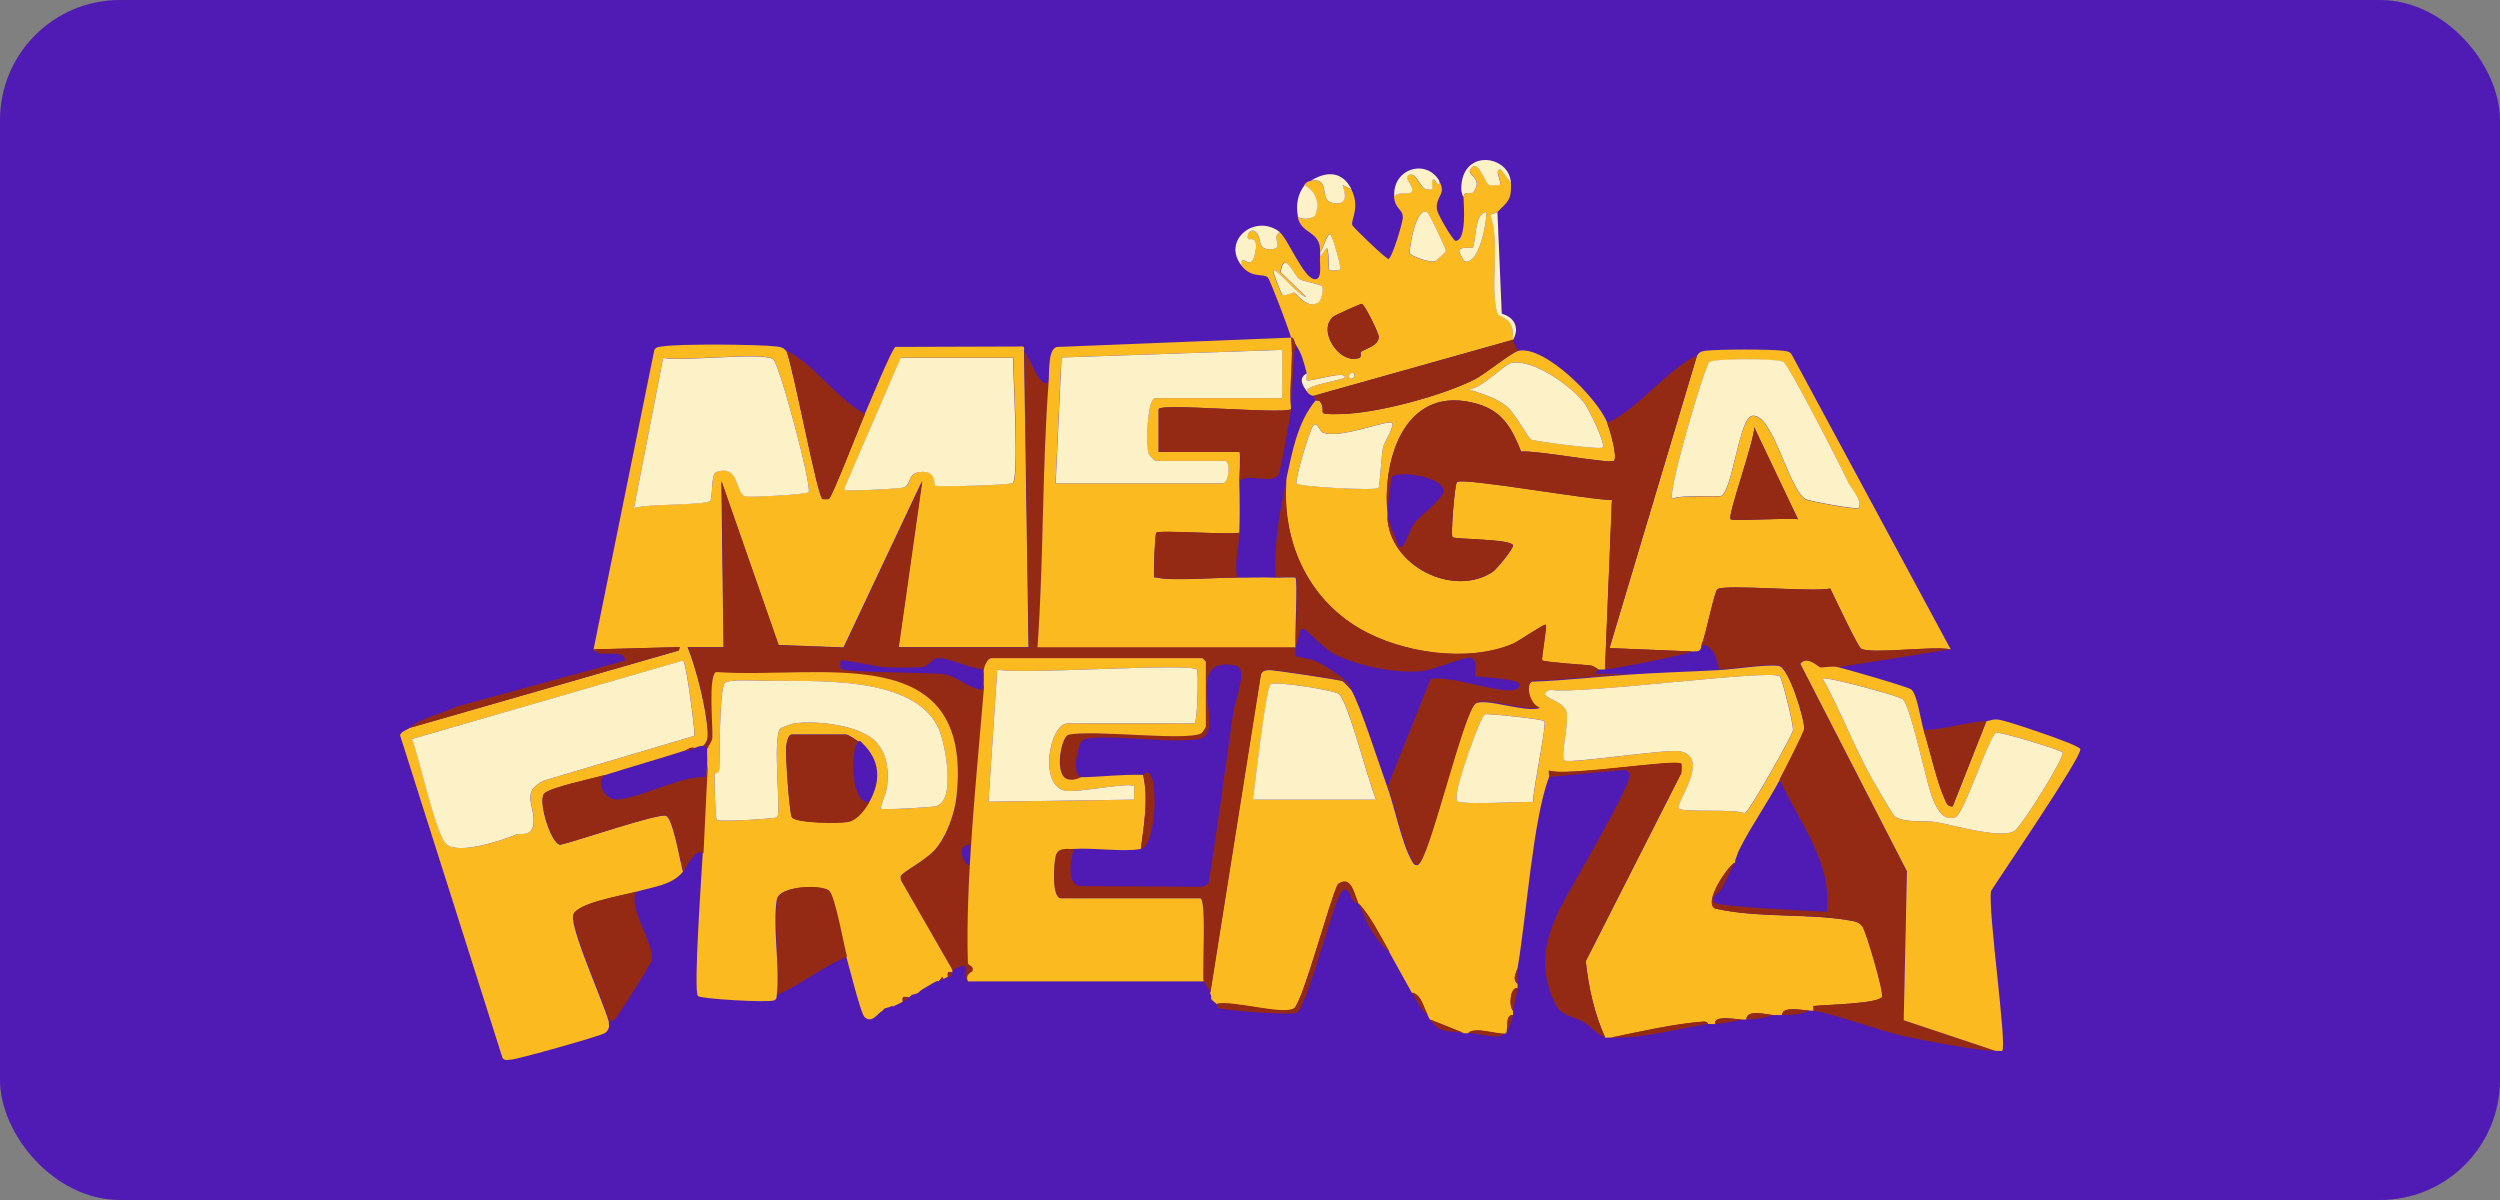 <?xml version="1.0" encoding="UTF-8"?>
<svg xmlns="http://www.w3.org/2000/svg" width="125" height="60" viewBox="0 0 125 60" fill="none">
  <rect x="0" y="0" width="125" height="60" fill="#808080" stroke="none"/>
  <rect width="125" height="60" rx="6" fill="#501AB5"></rect>
  <path d="M89 38.969C88.381 40.138 87.586 41.253 86.981 42.449C86.873 42.666 86.832 42.85 86.757 43.013C86.743 43.04 86.771 43.094 86.757 43.128C86.363 43.352 85.194 45.092 85.751 45.425C87.892 45.928 90.536 45.65 92.636 46.05C92.853 46.091 93.002 46.146 93.138 46.336C93.322 46.594 94.233 49.673 94.11 49.856C93.886 50.196 91.215 50.237 90.685 50.305C90.671 50.305 90.699 50.529 90.685 50.529C90.631 50.543 90.529 50.529 90.461 50.529C90.169 50.529 89.075 50.284 89.115 50.753C88.966 50.753 88.816 50.753 88.667 50.753C88.395 50.753 87.308 50.434 87.321 50.978C87.246 50.978 87.172 50.978 87.097 50.978C86.859 50.991 85.677 50.726 85.751 51.202C85.642 51.202 85.527 51.202 85.411 51.202C85.398 51.202 85.391 51.066 85.14 51.086C83.678 51.202 82.034 51.583 80.593 51.875C80.484 51.875 80.348 51.895 80.253 51.875C79.716 50.679 79.424 49.367 79.288 48.062L84.059 38.67C84.079 38.575 84.086 38.215 84.066 38.194C83.821 37.936 78.269 38.854 77.447 38.534C77.426 38.636 77.474 38.799 77.447 38.874C76.651 40.92 76.312 45.935 75.877 48.409C75.843 48.599 75.578 48.959 75.877 49.197C75.877 49.272 75.883 49.347 75.877 49.421C75.523 49.333 75.421 50.298 75.652 50.543C75.639 50.611 75.666 50.699 75.652 50.767C75.238 50.706 75.408 51.576 75.313 51.657C75.102 51.834 73.763 51.297 73.41 51.664C73.335 51.657 73.26 51.671 73.186 51.664L71.5 50.991C71.446 50.91 71.425 50.828 71.385 50.767C71.16 50.4 71.085 49.754 70.596 49.646C70.216 48.98 69.855 48.293 69.475 47.627C68.986 46.778 68.537 45.847 67.905 45.16C67.722 44.766 67.572 43.733 66.886 44.229C66.478 45.024 65.119 50.169 64.691 50.441C64.14 50.787 61.639 50.026 60.844 50.21C60.361 49.816 60.681 50.047 60.504 49.646L63.032 33.729C63.127 33.526 63.257 33.519 63.454 33.505C63.651 33.492 66.967 33.988 67.137 34.062C67.164 34.076 67.545 34.477 67.565 34.504C68.034 35.306 68.958 38.235 69.359 39.329C69.726 40.322 70.073 42.116 70.569 42.999C70.637 43.121 70.691 43.278 70.868 43.257C71.398 43.189 73.158 35.537 73.777 35.177C74.273 34.885 76.257 35.639 76.978 35.408C76.481 35.327 76.196 34.232 76.604 34.083C78.228 34.029 79.852 33.838 81.463 33.729C82.945 33.627 84.46 33.587 85.948 33.505C86.703 33.464 88.279 33.213 88.932 33.294C89.441 33.356 90.25 36.006 90.209 36.468C90.196 36.645 89.163 38.657 88.979 39.003L89 38.969ZM88.993 33.818C88.558 33.437 78.867 34.769 77.508 34.484C76.679 34.844 78.147 34.966 78.323 35.571C78.486 36.122 77.99 37.848 78.228 38.025C78.466 38.201 83.237 37.46 83.957 37.556C85.629 37.841 83.719 40.192 83.957 40.43C84.161 40.634 86.75 40.43 87.24 40.661C87.471 40.607 89.611 36.774 89.652 36.529C89.7 36.244 89.102 33.906 89 33.818H88.993ZM68.816 39.982C68.421 39.132 67.45 35.184 66.967 34.708C66.77 34.511 63.78 34.056 63.542 34.205C63.304 34.355 62.747 39.282 62.652 39.982H68.822H68.816ZM72.907 40.09C73.362 40.233 75.951 40.09 76.665 40.09C76.631 39.574 77.351 36.217 77.222 36.06C77.127 35.945 74.47 35.673 74.252 35.714C74.076 35.748 73.389 37.719 73.274 38.099C73.172 38.439 72.615 40.002 72.914 40.09H72.907Z" fill="#FABA20"></path>
  <path d="M39.321 17.549C39.674 18.425 40.837 24.691 41.115 24.949C41.129 24.963 41.421 24.963 41.441 24.949C41.625 24.813 42.991 21.259 43.242 20.695C43.432 20.274 44.602 17.413 44.771 17.345L51.132 17.324C51.268 17.345 51.18 17.528 51.2 17.555L51.425 32.357H44.921L46.097 24.059L42.175 32.37L38.92 32.248L36.066 24.059L36.174 32.357H34.38C34.815 33.444 35.318 35.401 35.379 36.584C35.393 36.89 35.379 37.066 35.162 37.291C34.965 37.291 34.876 37.345 34.713 37.406C34.509 37.338 34.394 37.481 34.265 37.522C32.926 37.95 31.567 38.337 30.228 38.759C29.718 38.915 27.394 39.398 27.19 39.703C26.898 40.138 27.584 42.272 28.026 42.238C28.78 42.075 32.872 40.662 33.293 40.791C33.653 40.9 34.013 43.135 34.149 43.584C33.592 44.27 32.688 44.325 31.791 44.596C31.179 44.78 28.74 45.167 28.651 45.779C28.543 46.526 30.187 50.142 30.445 51.1C30.405 51.155 30.561 51.413 30.262 51.644C30.065 51.793 25.851 52.976 25.539 52.983C25.382 52.983 25.24 53.057 25.124 52.894L20 36.754C20.088 36.55 20.319 36.523 20.483 36.394L33.939 32.527L33.993 32.357L29.677 32.472L32.715 17.508C32.797 17.338 32.94 17.351 33.096 17.324C33.877 17.181 37.969 17.215 38.832 17.324C39.287 17.385 39.205 17.501 39.328 17.555L39.321 17.549ZM40.429 24.603C40.612 24.311 38.954 18.113 38.648 17.943C38.016 17.596 34.136 18.085 33.157 17.888L31.696 25.398C32.294 25.18 35.189 25.269 35.495 25.044C35.658 24.922 35.536 23.692 35.807 23.597C37.004 23.182 36.732 24.65 37.269 24.82C37.418 24.868 40.34 24.732 40.429 24.596V24.603ZM50.65 17.888H45.043L42.25 24.351C42.196 24.576 42.264 24.48 42.406 24.508C42.631 24.548 45.009 24.433 45.193 24.372C45.587 24.236 45.363 23.672 46.001 23.597C46.898 23.495 46.654 24.229 46.797 24.283C46.973 24.351 50.473 24.249 50.643 24.147C50.976 23.944 50.663 18.67 50.663 17.881L50.65 17.888ZM34.163 33.03L20.598 36.951C20.951 37.794 21.794 41.79 22.338 42.225C22.983 42.741 25.151 42.007 25.865 41.708C25.98 41.661 26.558 41.831 26.667 41.273C26.837 40.356 25.96 39.608 27.21 39.024L34.734 36.788C34.734 36.326 34.312 33.152 34.17 33.03H34.163Z" fill="#FABA20"></path>
  <path d="M75.877 17.548C77.202 17.208 79.9 19.94 80.362 21.136C80.484 21.456 80.899 22.842 80.702 23.046C80.539 23.209 76.658 22.482 76.06 22.584C75.598 21.429 75.15 20.559 73.858 20.192C70.338 19.179 69.121 22.801 69.373 25.628C69.373 25.703 69.373 25.778 69.373 25.853C69.475 28.299 72.662 29.896 74.64 28.591C74.817 28.476 75.707 27.402 75.653 27.259C75.537 26.947 72.737 26.974 72.628 26.859C72.526 26.763 72.737 24.188 72.853 24.099C73.158 23.861 79.662 25.03 80.6 24.997L80.253 33.471C80.145 33.478 80.022 33.478 79.913 33.471C79.88 33.471 79.683 33.288 79.499 33.274C79.186 33.247 77.202 33.104 77.107 33.023C77.039 32.961 77.372 31.262 77.277 31.235C77.168 31.208 75.938 32.057 75.646 32.187C73.389 33.152 70.08 32.656 67.987 31.439C65.329 29.89 64.065 26.988 64.317 23.95C64.616 22.584 64.86 21.143 65.778 20.022C65.791 20.035 65.941 19.988 66.009 20.09C66.389 20.64 65.615 20.735 67.069 20.701C68.863 20.661 72.132 19.784 73.743 18.962C74.212 18.724 75.571 17.63 75.87 17.555L75.877 17.548ZM80.138 22.373C80.301 22.21 79.445 20.47 79.241 20.185C78.622 19.342 76.624 17.881 75.53 18.16C75.197 18.241 74.015 19.492 73.41 19.458C74.096 19.702 74.796 19.866 75.374 20.355C75.727 20.654 76.434 21.925 76.549 21.979C76.713 22.054 80.009 22.495 80.138 22.373ZM69.767 21.028V21.143L69.822 21.089L69.767 21.034V21.028ZM69.597 21.143C69.387 20.953 66.988 21.979 66.145 21.619C65.968 21.544 65.866 21.082 65.676 21.252C65.486 21.422 64.725 24.031 64.826 24.174C64.949 24.337 68.782 24.541 68.924 24.392C68.999 24.317 69.06 22.733 69.162 22.326C69.217 22.115 69.76 21.279 69.597 21.136V21.143Z" fill="#FABA20"></path>
  <path d="M51.207 17.548C51.486 17.895 52.097 19.682 52.444 19.009C52.111 23.441 52.199 27.919 51.88 32.357H64.779C64.792 32.465 64.751 32.778 64.779 32.805C64.826 32.846 65.587 32.934 65.961 33.138C66.376 33.363 67.511 34.049 67.585 34.484C67.572 34.457 67.191 34.049 67.157 34.042C66.987 33.967 63.664 33.471 63.474 33.485C63.284 33.498 63.148 33.505 63.053 33.709L60.524 49.625C60.375 49.292 60.191 49.102 60.185 49.061C60.11 48.626 60.348 44.909 60.015 44.909H53.062C52.559 44.909 52.702 43.047 52.804 42.748C52.947 42.34 53.361 42.469 53.681 42.442C53.559 42.959 53.28 44.216 54.014 44.304L60.137 44.338L60.422 44.189C60.891 41.334 61.245 38.446 61.673 35.578C61.761 34.973 62.42 33.41 61.788 33.281C59.131 32.724 61.163 36.339 60.164 36.869C59.322 37.318 54.945 36.591 54.136 37.005C53.925 37.114 53.49 38.867 54.136 38.854C54 38.854 53.762 39.058 53.409 38.962C52.709 38.786 53.056 36.876 53.429 36.74C54.612 36.462 59.322 37.066 60.083 36.665C60.137 36.638 60.307 36.366 60.307 36.332V33.077C60.307 33.077 60.151 32.907 60.137 32.907H49.596C49.386 32.907 49.243 33.288 49.202 33.471C48.584 33.451 47.531 32.934 47.014 32.907C46.498 32.88 46.552 33.335 46.001 33.363C45.6 33.383 44.608 33.383 44.214 33.363C43.895 33.342 42.107 32.941 42.026 33.03C42.012 33.043 42.012 33.397 42.026 33.424C42.148 33.655 46.538 33.6 47.231 33.716C47.925 33.831 48.468 34.491 49.202 34.491C48.862 38.643 48.278 44.053 48.407 48.123C48.414 48.341 48.733 48.239 48.638 48.565C48.631 48.592 48.244 48.715 48.414 49.075C48.027 48.837 48.788 47.872 47.626 48.511L45.05 44.026C45.05 43.958 45.03 43.828 45.05 43.808C45.295 43.489 46.402 42.979 46.892 42.34C47.381 41.701 47.748 40.648 47.836 39.812C48.672 31.888 40.979 33.995 35.814 33.621C35.406 33.777 35.658 36.366 35.624 36.91C35.61 37.114 35.413 37.325 35.406 37.42C35.339 37.399 35.236 37.311 35.182 37.304C35.4 37.073 35.413 36.903 35.4 36.597C35.339 35.415 34.829 33.465 34.401 32.37H36.195L36.086 24.073L38.94 32.262L42.196 32.384L46.117 24.073L44.941 32.37H51.445L51.221 17.569L51.207 17.548ZM48.516 42.225C47.592 42.299 48.407 43.55 48.516 43.176C48.584 42.945 48.468 42.49 48.516 42.225Z" fill="#942A13"></path>
  <path d="M35.4 37.4C35.4 37.304 35.604 37.094 35.617 36.89C35.651 36.346 35.4 33.764 35.808 33.601C40.979 33.974 48.666 31.868 47.83 39.792C47.741 40.628 47.388 41.647 46.885 42.32C46.382 42.993 45.288 43.475 45.043 43.788C45.023 43.808 45.043 43.937 45.043 44.005L47.619 48.491C47.619 48.525 47.619 48.565 47.619 48.606C47.381 48.579 47.367 48.593 47.395 48.83C47.313 48.892 47.238 48.905 47.17 48.946L47.116 48.837L46.946 49.061C46.946 49.061 46.865 49.048 46.831 49.061L46.606 49.177C46.423 49.279 46.233 49.408 46.042 49.517L45.927 49.632C45.764 49.721 45.635 49.721 45.587 49.748L45.471 49.863C45.471 49.863 45.39 49.85 45.356 49.863C45.118 49.836 45.105 49.85 45.132 50.088C44.982 50.169 44.833 50.237 44.683 50.312H44.568C44.411 50.387 44.309 50.387 44.228 50.427L44.112 50.543C43.908 50.638 43.569 51.236 43.208 50.828C43.032 50.624 42.454 48.328 42.318 47.852C42.155 47.274 41.734 44.834 41.421 44.542C41.088 44.236 38.947 44.277 38.839 44.984C38.621 46.363 39.008 48.314 38.839 49.755C38.825 49.755 38.873 49.959 38.703 50.02C38.349 50.142 35.026 49.945 34.897 49.802C34.659 49.537 35.094 43.543 35.135 42.687C35.209 41.192 35.271 39.69 35.359 38.202C35.373 37.943 35.345 37.678 35.359 37.413L35.4 37.4ZM44.031 40.431C44.139 40.512 46.504 40.369 46.776 40.315C47.823 40.097 47.259 37.169 46.946 36.455C45.73 33.689 40.592 34.097 38.037 34.035C37.704 34.029 36.399 33.961 36.236 34.151C35.964 34.464 35.991 37.828 35.964 38.48C35.957 38.677 35.733 38.643 35.726 38.711C35.719 38.976 35.76 40.913 35.842 40.995C35.95 41.103 38.723 40.94 38.852 40.865C39.083 40.73 38.601 36.931 39.015 36.428C39.063 36.367 39.586 36.183 39.709 36.169C40.843 36.013 43.106 36.251 43.868 37.175C44.391 37.807 44.432 38.569 44.35 39.35C44.323 39.635 43.983 40.397 44.031 40.431ZM43.473 40.091C44.044 39.051 44.031 38.045 43.134 37.175C43.093 37.141 43.066 37.094 43.018 37.06C42.998 37.039 42.937 37.073 42.903 37.06C42.76 36.978 42.434 36.72 42.284 36.72H39.593C39.396 36.72 39.321 37.162 39.307 37.332C39.267 37.712 39.464 40.73 39.6 40.865C39.872 41.158 41.971 41.171 42.393 41.083C42.862 40.988 43.249 40.471 43.467 40.077L43.473 40.091Z" fill="#FABA20"></path>
  <path d="M73.185 9.923C73.165 9.454 73.566 9.774 73.688 9.59C74.177 8.883 73.335 8.768 73.525 8.462C73.912 7.837 74.239 9.196 74.477 9.25C74.544 9.264 74.966 9.257 74.986 9.243C75.136 9.101 74.667 8.455 75.04 8.462L75.55 9.135C75.584 10.005 75.394 10.073 74.877 10.596C74.803 10.671 74.565 10.65 74.531 10.779C75.02 12.132 74.477 14.463 74.877 15.672C74.925 15.822 75.407 15.883 75.557 16.243C75.7 16.576 75.611 16.739 75.659 16.984L65.676 19.791C65.676 19.791 65.485 19.791 65.336 19.567C65.322 19.206 67.279 19.016 67.246 18.839C67.184 18.52 65.472 19.118 65.336 19.009C65.309 18.989 65.356 18.758 65.336 18.669C65.193 18.126 65.105 17.691 64.772 17.208C64.697 17.1 64.718 16.882 64.548 16.869C64.69 17.929 64.446 19.254 64.548 20.348C64.548 20.382 64.548 20.423 64.548 20.464C64.045 20.722 57.928 20.131 57.928 20.464V22.598H61.965C62.04 22.598 61.965 23.882 61.965 24.059C61.986 24.908 61.999 25.792 61.965 26.641C61.442 26.75 57.962 26.492 57.813 26.641C57.738 26.716 57.684 28.558 57.697 28.714C57.718 28.965 57.677 28.836 57.867 28.884C58.581 29.061 60.925 28.87 61.849 28.884C62.482 28.891 63.127 28.857 63.759 28.884C63.95 28.891 64.731 28.85 64.772 28.884C64.894 28.999 64.738 31.745 64.772 32.248C64.772 32.282 64.772 32.323 64.772 32.363H51.873C52.193 27.932 52.097 23.447 52.437 19.016C52.471 18.527 52.389 17.276 52.954 17.344L64.548 16.882C64.514 16.644 63.508 14.001 63.399 13.885C63.175 13.64 62.617 13.953 62.081 13.294C61.999 12.512 62.516 13.647 62.726 12.764C62.978 11.724 62.468 12.009 62.414 11.948C62.278 11.799 62.55 11.275 62.862 11.697C63.052 11.955 62.883 12.485 63.494 12.465C64.31 12.444 63.487 11.873 63.983 11.608C64.398 11.941 65.166 13.892 65.723 13.96C66.158 14.014 65.961 13.104 66.002 12.838L66.335 12.39C66.457 12.594 66.41 13.471 66.45 13.511C66.471 13.532 66.987 13.545 67.014 13.45C67.049 13.328 66.634 11.785 66.505 11.717C66.355 11.636 66.104 12.56 66.002 12.614C66.056 11.507 65.037 11.744 64.881 10.82C64.983 11.017 65.683 10.956 65.757 10.745C65.995 10.107 65.757 9.563 65.214 9.25C65.383 9.026 65.411 9.108 65.553 9.026C66.559 8.876 65.913 9.998 66.627 10.147C67.341 10.297 67.307 9.78 67.123 9.25L67.572 9.475C68.027 10.406 67.517 11.004 67.619 11.262C67.667 11.377 69.298 12.947 69.42 12.947C69.59 12.947 70.154 11.106 70.141 10.854C70.12 10.412 69.74 10.473 69.699 9.808C69.937 9.522 70.501 9.808 70.596 9.522C70.657 9.332 70.243 8.917 70.372 8.795C70.773 8.442 70.963 9.427 71.33 9.468C71.812 9.522 71.52 9.311 71.609 9.019C71.683 8.761 71.982 9.583 71.942 9.019C72.37 9.746 71.745 9.78 71.853 10.501C71.887 10.718 72.648 12.043 72.784 12.043C73.342 12.023 73.185 10.209 73.178 9.916L73.185 9.923ZM71.371 10.623C70.779 10.277 70.44 12.512 70.487 12.662C70.535 12.811 71.486 13.158 71.758 13.07C71.792 13.056 72.288 12.594 72.295 12.56C72.309 12.451 71.459 10.684 71.364 10.63L71.371 10.623ZM74.307 10.603C73.688 10.664 73.817 12.207 73.62 12.39C73.593 12.41 73.043 12.322 72.961 12.512C72.927 12.594 73.192 13.07 73.253 13.076C73.953 13.206 74.354 11.112 74.307 10.603ZM66.104 14.313C66.036 14.204 65.139 14.062 64.955 13.946C64.677 13.776 64.201 12.438 64.017 13.6L65.295 14.837C64.976 14.864 63.786 13.362 63.651 13.505C63.603 13.552 64.051 14.694 64.106 14.728C64.255 14.823 64.588 14.605 64.704 14.626C64.772 14.639 65.417 15.564 65.948 15.074C66.077 14.959 66.185 14.442 66.09 14.306L66.104 14.313ZM68.054 17.589C68.367 17.392 68.931 17.276 68.938 16.828C68.938 16.678 68.231 15.204 68.088 15.197C68.013 15.197 66.783 15.747 66.688 15.822C65.832 16.468 66.94 18.248 67.966 17.902C68.082 17.861 68 17.63 68.054 17.596V17.589ZM64.106 19.906V17.494L53.069 17.874L52.777 24.168H61.129C61.455 24.168 61.523 23.046 61.245 23.046H57.765C57.765 23.046 57.453 22.767 57.432 22.706C57.283 22.346 57.344 19.906 57.765 19.906H64.099H64.106ZM67.694 18.676C67.572 18.554 67.347 18.778 67.47 18.901C67.592 19.023 67.816 18.799 67.694 18.676Z" fill="#FABA20"></path>
  <path d="M54.122 38.861C55.135 38.841 56.141 38.705 57.154 38.745C57.425 39.935 57.201 41.26 57.038 42.449C56.127 42.612 54.68 42.374 53.674 42.449C53.355 42.47 52.94 42.347 52.797 42.755C52.695 43.054 52.553 44.916 53.056 44.916H60.008C60.341 44.916 60.103 48.627 60.178 49.069H48.516C48.475 49.062 48.427 49.082 48.4 49.069C48.23 48.715 48.618 48.586 48.624 48.559C48.72 48.239 48.4 48.341 48.393 48.117C48.264 44.046 48.849 38.637 49.189 34.484C49.202 34.335 49.175 34.185 49.189 34.036V33.812C49.202 33.703 49.168 33.567 49.189 33.472C49.229 33.288 49.365 32.908 49.583 32.908H60.123C60.123 32.908 60.293 33.064 60.293 33.078V36.333C60.293 36.367 60.117 36.639 60.069 36.666C59.315 37.074 54.598 36.462 53.416 36.741C53.042 36.877 52.695 38.786 53.395 38.963C53.749 39.051 53.993 38.854 54.122 38.854V38.861ZM59.845 33.479C59.491 33.125 51.037 33.75 49.861 33.479L49.426 40.084L56.705 39.982C56.684 39.846 56.739 39.343 56.705 39.309C56.501 39.099 53.864 39.642 53.28 39.541C51.907 39.303 52.471 36.17 53.395 36.17H59.729C59.865 36.17 59.94 33.574 59.845 33.479Z" fill="#FABA20"></path>
  <path d="M97.522 32.466C96.686 32.289 93.614 32.717 93.064 32.439C92.894 32.357 91.704 29.815 91.514 29.428C90.678 29.611 86.295 29.204 85.88 29.455C85.717 29.55 85.282 31.847 85.078 32.242C85.044 32.309 85.099 32.411 84.97 32.52C84.874 32.602 84.705 32.547 84.63 32.575L80.478 32.405L84.854 17.773C84.909 17.746 84.888 17.596 85.242 17.542C85.772 17.46 88.674 17.453 89.183 17.542C89.333 17.569 89.475 17.562 89.577 17.712L97.535 32.466H97.522ZM92.411 24.12C92.078 23.407 89.462 18.289 89.176 18.106C88.905 17.936 85.663 17.936 85.466 18.113C85.207 18.351 83.352 24.677 83.617 24.956C83.957 24.732 85.982 24.868 86.084 24.8C86.648 24.413 86.961 20.913 87.6 20.804C88.646 20.627 89.414 24.46 90.277 24.97C90.427 25.058 92.826 25.507 92.921 25.412C93.186 25.133 92.513 24.358 92.411 24.134V24.12ZM86.533 25.962C86.662 26.071 89.455 25.88 89.897 25.962L87.709 21.361C87.749 21.973 86.349 25.806 86.533 25.962Z" fill="#FABA20"></path>
  <path d="M85.071 32.242C85.275 31.847 85.71 29.55 85.873 29.455C86.288 29.204 90.665 29.618 91.507 29.428C91.704 29.809 92.894 32.357 93.057 32.439C93.614 32.71 96.686 32.282 97.515 32.466L91.908 33.363C91.568 33.281 91.154 33.397 90.977 33.363C90.923 33.356 90.318 32.758 90.005 33.193L95.333 43.564L95.17 51.012L99.751 52.541C99.139 52.589 96.088 52.004 95.347 51.841C93.77 51.488 92.248 50.849 90.665 50.523C90.678 50.523 90.651 50.298 90.665 50.298C91.195 50.237 93.872 50.19 94.09 49.85C94.212 49.66 93.301 46.588 93.118 46.33C92.982 46.139 92.839 46.085 92.615 46.044C90.515 45.636 87.871 45.915 85.731 45.419C85.173 45.093 86.342 43.353 86.736 43.122C86.512 43.584 86.288 44.053 86.043 44.508C85.996 44.603 85.472 44.855 85.731 45.133C85.921 45.337 90.603 45.555 91.331 45.589C91.636 43.102 89.951 41.124 88.979 38.969C89.163 38.623 90.196 36.611 90.209 36.435C90.25 35.972 89.434 33.322 88.931 33.261C88.286 33.186 86.709 33.431 85.948 33.472C85.853 32.996 85.676 32.221 85.051 32.235L85.071 32.242Z" fill="#942A13"></path>
  <path d="M99.765 52.541L95.184 51.012L95.347 43.563L90.019 33.193C90.332 32.758 90.937 33.349 90.991 33.363C91.168 33.397 91.582 33.281 91.922 33.363C92.357 33.471 95.429 34.348 95.572 34.477C95.871 34.749 96.04 36.061 96.183 36.502C96.489 37.467 96.843 39.085 97.216 39.9C97.305 40.091 97.359 40.356 97.638 40.315L99.323 36.054C99.547 36.04 99.602 35.931 99.996 35.993C100.336 36.04 103.985 37.243 104.019 37.454C104.08 37.868 100.071 43.72 99.554 44.549C99.384 45.527 100.363 52.228 100.111 52.541C100.098 52.561 99.853 52.541 99.772 52.541H99.765ZM95.144 34.96C94.994 34.81 91.297 33.797 91.134 33.927C92.031 35.537 92.724 37.406 93.628 38.996C93.771 39.241 94.634 40.729 94.715 40.797C95.144 41.178 96.251 41.008 96.795 41.103C97.692 41.26 100.057 41.959 100.723 41.545C101.09 41.321 103.271 37.807 103.136 37.624C103.034 37.481 99.955 36.557 99.792 36.638C99.466 36.801 98.202 40.689 97.78 40.852C97.094 41.124 96.754 40.261 96.571 39.751C96.272 38.942 95.544 35.361 95.144 34.96Z" fill="#FABA20"></path>
  <path d="M84.847 17.773L80.471 32.404L84.623 32.574C84.106 32.771 80.824 33.43 80.246 33.471L80.593 24.997C79.655 25.031 73.151 23.862 72.846 24.099C72.737 24.181 72.526 26.764 72.621 26.859C72.737 26.967 75.53 26.94 75.645 27.26C75.7 27.402 74.81 28.476 74.633 28.592C72.655 29.89 69.468 28.293 69.366 25.853L69.93 27.307C70.216 27.559 70.46 26.512 70.712 26.159C70.922 25.86 72.173 24.915 72.173 24.562C72.173 23.794 69.828 23.522 69.604 23.848C69.549 23.923 69.366 25.479 69.366 25.629C69.115 22.802 70.331 19.179 73.851 20.192C75.143 20.566 75.591 21.429 76.053 22.584C76.651 22.482 80.532 23.209 80.695 23.046C80.892 22.849 80.484 21.463 80.355 21.137C81.884 20.484 83.386 18.439 84.841 17.773H84.847Z" fill="#942A13"></path>
  <path d="M77.447 38.861C77.474 38.786 77.426 38.623 77.447 38.521C78.262 38.84 83.814 37.923 84.066 38.181C84.086 38.202 84.079 38.562 84.059 38.657L79.288 48.049C79.424 49.361 79.716 50.672 80.253 51.861C79.9 51.78 79.54 51.311 79.166 51.094C78.636 50.788 78.044 50.822 77.746 50.163C76.93 48.396 77.202 47.104 77.97 45.48C78.405 44.563 81.653 39.167 81.483 38.698C81.415 38.521 81.273 38.494 81.109 38.507L77.46 38.847L77.447 38.861Z" fill="#942A13"></path>
  <path d="M35.175 42.673C34.747 42.367 34.373 43.318 34.163 43.57C34.027 43.128 33.66 40.892 33.307 40.777C32.885 40.648 28.794 42.061 28.04 42.224C27.598 42.252 26.912 40.124 27.204 39.689C27.408 39.384 29.732 38.901 30.242 38.745C29.759 39.105 30.242 40.002 30.846 39.975C31.974 39.927 33.993 38.792 35.284 38.853L35.4 38.181C35.311 39.669 35.25 41.178 35.175 42.666V42.673Z" fill="#942A13"></path>
  <path d="M31.812 44.576C31.384 45.405 32.702 47.132 32.6 47.988C32.58 48.158 31.003 50.625 30.792 50.903C30.677 51.059 30.48 51.066 30.473 51.08C30.215 50.122 28.57 46.506 28.679 45.759C28.767 45.147 31.207 44.76 31.819 44.576H31.812Z" fill="#942A13"></path>
  <path d="M42.352 47.831C41.095 48.362 40.13 49.17 38.873 49.741C39.042 48.3 38.648 46.35 38.873 44.97C38.981 44.264 41.122 44.223 41.455 44.529C41.768 44.814 42.189 47.261 42.352 47.838V47.831Z" fill="#942A13"></path>
  <path d="M75.653 16.991C75.693 17.195 75.836 17.351 75.877 17.555C75.578 17.63 74.219 18.724 73.75 18.962C72.139 19.778 68.877 20.661 67.076 20.702C65.622 20.736 66.396 20.648 66.016 20.09C65.948 19.988 65.791 20.036 65.785 20.022C65.737 19.968 65.717 19.852 65.669 19.798L75.653 16.991Z" fill="#942A13"></path>
  <path d="M43.249 20.695C42.998 21.259 41.632 24.813 41.448 24.949C41.428 24.97 41.135 24.963 41.122 24.949C40.843 24.691 39.681 18.425 39.328 17.548C40.626 18.106 41.924 20.049 43.256 20.688L43.249 20.695Z" fill="#942A13"></path>
  <path d="M99.316 36.054L97.63 40.315C97.345 40.356 97.297 40.091 97.209 39.901C96.835 39.085 96.482 37.468 96.176 36.503C97.243 36.476 98.256 36.115 99.316 36.054Z" fill="#942A13"></path>
  <path d="M29.677 32.466L33.993 32.35L33.938 32.52L20.482 36.394C21.121 35.857 21.991 35.728 22.834 35.327L31.247 33.03C31.234 32.35 29.854 32.968 29.677 32.472V32.466Z" fill="#942A13"></path>
  <path d="M67.918 45.139C68.55 45.826 68.999 46.757 69.488 47.606C69.155 47.416 68.741 46.797 68.543 46.478C68.258 46.009 68.136 45.595 67.918 45.139C67.905 45.126 67.782 45.173 67.721 45.112C67.524 44.935 67.388 44.113 67.035 44.65C66.573 45.431 65.336 50.365 64.84 50.637C64.568 50.787 61.313 50.529 60.925 50.406C60.796 50.365 60.864 50.189 60.85 50.182C61.646 50.005 64.153 50.76 64.697 50.413C65.132 50.141 66.491 44.996 66.892 44.201C67.572 43.705 67.721 44.738 67.912 45.133L67.918 45.139Z" fill="#942A13"></path>
  <path d="M73.185 9.923C73.185 9.876 73.063 9.672 73.063 9.427C73.077 7.389 75.489 7.756 75.543 9.142L75.034 8.469C74.667 8.469 75.129 9.115 74.98 9.251C74.959 9.271 74.538 9.278 74.47 9.257C74.232 9.196 73.906 7.837 73.518 8.469C73.328 8.775 74.177 8.89 73.681 9.597C73.559 9.774 73.151 9.455 73.178 9.93L73.185 9.923Z" fill="#FDF1C7"></path>
  <path d="M67.579 9.475L67.13 9.25C67.314 9.774 67.361 10.297 66.634 10.148C65.907 9.998 66.573 8.877 65.56 9.026C66.342 8.544 67.13 8.557 67.579 9.475Z" fill="#FDF1C7"></path>
  <path d="M71.955 9.026C71.989 9.59 71.697 8.768 71.622 9.026C71.534 9.318 71.826 9.529 71.344 9.475C70.977 9.434 70.793 8.449 70.385 8.802C70.256 8.917 70.671 9.339 70.61 9.529C70.514 9.821 69.95 9.529 69.713 9.815C69.624 8.428 71.303 7.925 71.955 9.026Z" fill="#FDF1C7"></path>
  <path d="M65.227 9.25C65.778 9.563 66.009 10.107 65.771 10.746C65.689 10.956 64.989 11.017 64.894 10.82C64.792 10.229 64.874 9.719 65.234 9.25H65.227Z" fill="#FDF1C7"></path>
  <path d="M63.99 11.608C63.494 11.88 64.317 12.444 63.501 12.465C62.883 12.478 63.059 11.955 62.869 11.697C62.557 11.268 62.285 11.792 62.421 11.948C62.475 12.009 62.985 11.724 62.733 12.764C62.523 13.647 62.006 12.512 62.088 13.294C61.055 12.016 62.774 10.643 63.997 11.608H63.99Z" fill="#FDF1C7"></path>
  <path d="M74.871 10.596L75.088 15.686C75.707 15.856 75.999 16.386 75.652 16.991C75.605 16.747 75.693 16.584 75.55 16.25C75.401 15.89 74.918 15.829 74.871 15.68C74.47 14.47 75.013 12.139 74.524 10.787C74.551 10.651 74.796 10.678 74.871 10.603V10.596Z" fill="#FDF1C7"></path>
  <path d="M85.411 51.195C83.971 51.412 82.034 51.956 80.586 51.868C82.027 51.575 83.672 51.188 85.133 51.079C85.391 51.059 85.391 51.195 85.404 51.195H85.411Z" fill="#942A13"></path>
  <path d="M66.009 12.615C66.111 12.56 66.362 11.643 66.512 11.718C66.641 11.786 67.055 13.335 67.021 13.451C66.994 13.546 66.478 13.532 66.457 13.512C66.416 13.471 66.471 12.594 66.342 12.39L66.009 12.839C66.022 12.771 66.002 12.69 66.009 12.615Z" fill="#FDF1C7"></path>
  <path d="M88.666 50.747C88.266 50.904 87.749 50.958 87.321 50.971C87.307 50.428 88.395 50.754 88.666 50.747Z" fill="#942A13"></path>
  <path d="M90.461 50.523C90.067 50.754 89.557 50.747 89.115 50.747C89.074 50.278 90.168 50.523 90.461 50.523Z" fill="#942A13"></path>
  <path d="M71.507 50.972L73.192 51.645C72.363 51.536 71.983 51.672 71.507 50.972Z" fill="#942A13"></path>
  <path d="M75.652 50.747C75.326 52.249 74.796 51.78 73.409 51.644C73.763 51.277 75.095 51.814 75.312 51.638C75.407 51.556 75.237 50.686 75.652 50.747Z" fill="#942A13"></path>
  <path d="M87.097 50.971C86.689 51.086 86.179 51.175 85.751 51.195C85.676 50.719 86.859 50.984 87.097 50.971Z" fill="#942A13"></path>
  <path d="M75.877 49.401C75.836 49.721 75.72 50.183 75.653 50.523C75.421 50.278 75.523 49.313 75.877 49.401Z" fill="#942A13"></path>
  <path d="M70.609 49.625C71.092 49.734 71.173 50.379 71.398 50.746C71.072 50.604 70.786 49.931 70.609 49.625Z" fill="#942A13"></path>
  <path d="M75.876 49.177C75.577 48.946 75.842 48.586 75.876 48.389C75.87 48.647 75.89 48.912 75.876 49.177Z" fill="#942A13"></path>
  <path d="M47.619 48.613C47.557 49 47.483 48.769 47.394 48.837C47.367 48.599 47.381 48.585 47.619 48.613Z" fill="#942A13"></path>
  <path d="M45.376 49.85C45.376 49.85 45.498 49.891 45.152 50.074C45.125 49.836 45.138 49.823 45.376 49.85Z" fill="#942A13"></path>
  <path d="M46.837 49.062C46.749 49.109 46.674 49.136 46.613 49.177L46.837 49.062Z" fill="#942A13"></path>
  <path d="M47.17 48.953C47.096 48.993 47.021 49.027 46.946 49.068L47.116 48.844L47.17 48.953Z" fill="#942A13"></path>
  <path d="M45.94 49.625L46.056 49.51C46.022 49.53 45.988 49.598 45.94 49.625Z" fill="#942A13"></path>
  <path d="M45.492 49.85L45.607 49.734C45.607 49.734 45.566 49.809 45.492 49.85Z" fill="#942A13"></path>
  <path d="M44.703 50.298C44.703 50.298 44.622 50.284 44.588 50.298H44.703Z" fill="#942A13"></path>
  <path d="M44.146 50.523L44.262 50.407C44.221 50.428 44.187 50.502 44.146 50.523Z" fill="#942A13"></path>
  <path d="M88.993 33.818C89.095 33.913 89.693 36.244 89.645 36.529C89.604 36.774 87.464 40.6 87.233 40.661C86.743 40.43 84.154 40.634 83.95 40.43C83.712 40.192 85.622 37.841 83.95 37.556C83.23 37.46 78.452 38.194 78.221 38.025C77.99 37.855 78.479 36.122 78.316 35.571C78.139 34.966 76.672 34.844 77.501 34.484C78.86 34.762 88.558 33.437 88.986 33.818H88.993Z" fill="#FDF1C7"></path>
  <path d="M64.33 23.943C64.079 26.981 65.343 29.89 68 31.432C70.093 32.649 73.403 33.145 75.659 32.18C75.951 32.058 77.181 31.201 77.29 31.229C77.385 31.256 77.052 32.962 77.12 33.016C77.209 33.097 79.193 33.24 79.512 33.267C79.696 33.281 79.893 33.464 79.927 33.464L79.757 33.689H81.497C79.879 33.797 78.255 33.988 76.638 34.042C76.23 34.192 76.515 35.292 77.011 35.367C76.291 35.592 74.307 34.844 73.811 35.136C73.192 35.503 71.432 43.149 70.902 43.217C70.718 43.244 70.671 43.081 70.603 42.958C70.107 42.082 69.76 40.281 69.393 39.289L71.527 33.961C72.438 33.696 75.245 34.81 75.829 34.45C76.713 33.906 73.858 33.886 73.77 33.791C73.688 33.702 73.981 32.941 73.491 32.887C73.192 32.853 71.663 33.492 71.126 33.553C69.801 33.696 67.83 33.294 66.654 32.669C66.226 32.438 65.288 31.466 65.193 31.439C64.894 31.337 64.969 32.105 64.799 32.221C64.765 31.718 64.921 28.972 64.799 28.857C64.765 28.823 63.977 28.863 63.786 28.857C63.691 27.131 63.977 25.595 64.351 23.923L64.33 23.943Z" fill="#942A13"></path>
  <path d="M68.816 39.982H62.645C62.74 39.282 63.29 34.361 63.535 34.205C63.78 34.049 66.763 34.518 66.96 34.708C67.443 35.177 68.421 39.126 68.809 39.982H68.816Z" fill="#FDF1C7"></path>
  <path d="M72.907 40.091C72.615 39.996 73.165 38.433 73.267 38.1C73.383 37.719 74.076 35.748 74.246 35.715C74.463 35.674 77.12 35.952 77.216 36.061C77.351 36.217 76.624 39.575 76.658 40.091C75.951 40.091 73.355 40.234 72.9 40.091H72.907Z" fill="#FDF1C7"></path>
  <path d="M86.757 43.005C86.832 42.849 86.872 42.659 86.981 42.441L86.757 43.005Z" fill="#942A13"></path>
  <path d="M34.163 33.03C34.312 33.152 34.727 36.326 34.727 36.788L27.204 39.024C25.953 39.615 26.83 40.356 26.66 41.273C26.558 41.837 25.974 41.667 25.858 41.708C25.145 42.007 22.977 42.741 22.331 42.225C21.787 41.797 20.945 37.8 20.591 36.951L34.156 33.023L34.163 33.03Z" fill="#FDF1C7"></path>
  <path d="M40.429 24.603C40.347 24.739 37.425 24.875 37.269 24.827C36.725 24.664 37.004 23.196 35.807 23.604C35.529 23.699 35.658 24.929 35.495 25.052C35.189 25.276 32.294 25.188 31.696 25.405L33.157 17.895C34.136 18.093 38.016 17.603 38.648 17.95C38.954 18.113 40.612 24.318 40.429 24.61V24.603Z" fill="#FDF1C7"></path>
  <path d="M50.65 17.888C50.65 18.67 50.963 23.95 50.63 24.154C50.467 24.256 46.967 24.358 46.783 24.29C46.64 24.236 46.885 23.502 45.988 23.604C45.356 23.672 45.58 24.242 45.179 24.378C45.003 24.439 42.624 24.555 42.393 24.514C42.257 24.487 42.182 24.582 42.237 24.358L45.03 17.895H50.636L50.65 17.888Z" fill="#FDF1C7"></path>
  <path d="M34.727 37.399C34.618 37.433 34.489 37.596 34.278 37.514C34.407 37.474 34.523 37.331 34.727 37.399Z" fill="#942A13"></path>
  <path d="M80.137 22.374C80.008 22.503 76.712 22.061 76.549 21.98C76.434 21.925 75.727 20.654 75.374 20.355C74.803 19.866 74.096 19.703 73.409 19.458C74.014 19.492 75.197 18.242 75.53 18.16C76.624 17.889 78.629 19.343 79.24 20.186C79.444 20.464 80.301 22.211 80.137 22.374Z" fill="#FDF1C7"></path>
  <path d="M69.597 21.143C69.753 21.286 69.21 22.122 69.162 22.332C69.06 22.733 68.999 24.324 68.924 24.398C68.781 24.548 64.949 24.344 64.826 24.181C64.724 24.045 65.486 21.435 65.676 21.259C65.866 21.082 65.968 21.551 66.145 21.626C66.994 21.979 69.386 20.96 69.597 21.15V21.143Z" fill="#FDF1C7"></path>
  <path d="M69.767 21.028L69.822 21.082L69.767 21.143V21.028Z" fill="#FDF1C7"></path>
  <path d="M44.031 40.43C43.983 40.396 44.323 39.635 44.35 39.35C44.431 38.568 44.391 37.807 43.867 37.175C43.106 36.251 40.843 36.013 39.708 36.169C39.586 36.183 39.063 36.373 39.015 36.428C38.6 36.924 39.083 40.723 38.852 40.865C38.723 40.94 35.95 41.103 35.841 40.995C35.76 40.913 35.719 38.976 35.726 38.711C35.726 38.636 35.957 38.67 35.964 38.48C35.991 37.834 35.964 34.464 36.236 34.151C36.399 33.961 37.703 34.029 38.036 34.035C40.592 34.09 45.73 33.689 46.946 36.455C47.259 37.168 47.83 40.097 46.776 40.315C46.504 40.369 44.139 40.512 44.031 40.43Z" fill="#FDF1C7"></path>
  <path d="M42.909 37.066C42.508 37.535 42.535 40.247 43.473 40.097C43.256 40.492 42.868 41.008 42.4 41.103C41.971 41.185 39.871 41.171 39.606 40.886C39.477 40.743 39.273 37.732 39.314 37.352C39.334 37.182 39.403 36.74 39.6 36.74H42.291C42.44 36.74 42.767 36.992 42.909 37.08V37.066Z" fill="#942A13"></path>
  <path d="M43.134 37.175L43.018 37.06C43.059 37.094 43.093 37.134 43.134 37.175Z" fill="#942A13"></path>
  <path d="M64.106 19.906H57.772C57.344 19.906 57.29 22.346 57.439 22.706C57.466 22.767 57.752 23.046 57.772 23.046H61.252C61.537 23.046 61.462 24.167 61.136 24.167H52.784L53.076 17.874L64.113 17.494V19.906H64.106Z" fill="#FDF1C7"></path>
  <path d="M64.555 20.47C64.514 20.831 64.025 23.583 63.936 23.719C63.556 24.283 62.4 23.596 61.979 24.059C61.979 23.889 62.054 22.598 61.979 22.598H57.942V20.464C57.942 20.131 64.058 20.722 64.561 20.464L64.555 20.47Z" fill="#942A13"></path>
  <path d="M61.972 26.634C61.945 27.355 61.714 28.17 61.857 28.877C60.932 28.863 58.588 29.054 57.874 28.877C57.691 28.83 57.725 28.959 57.704 28.707C57.691 28.551 57.745 26.709 57.82 26.634C57.969 26.485 61.449 26.75 61.972 26.634Z" fill="#942A13"></path>
  <path d="M64.779 17.215C64.609 18.255 64.663 19.302 64.555 20.355C64.453 19.268 64.697 17.936 64.555 16.875C64.725 16.889 64.704 17.107 64.779 17.215Z" fill="#942A13"></path>
  <path d="M59.845 33.478C59.94 33.573 59.865 36.169 59.729 36.169H53.395C52.471 36.169 51.907 39.295 53.28 39.54C53.864 39.642 56.501 39.098 56.705 39.309C56.739 39.343 56.685 39.846 56.705 39.982L49.426 40.084L49.861 33.478C51.037 33.75 59.491 33.125 59.845 33.478Z" fill="#FDF1C7"></path>
  <path d="M57.153 38.745C57.153 38.745 57.269 38.596 57.412 38.643C57.935 38.82 57.799 42.313 57.045 42.449C57.201 41.26 57.432 39.934 57.16 38.745H57.153Z" fill="#942A13"></path>
  <path d="M49.189 34.036C49.196 33.961 49.182 33.886 49.189 33.812V34.036Z" fill="#942A13"></path>
  <path d="M92.411 24.12C92.52 24.344 93.186 25.119 92.921 25.398C92.826 25.493 90.427 25.044 90.278 24.956C89.414 24.446 88.646 20.613 87.6 20.79C86.961 20.899 86.642 24.399 86.084 24.786C85.982 24.854 83.957 24.725 83.617 24.942C83.352 24.664 85.208 18.344 85.466 18.099C85.663 17.915 88.905 17.915 89.177 18.092C89.462 18.276 92.078 23.393 92.411 24.107V24.12Z" fill="#FDF1C7"></path>
  <path d="M86.533 25.962C86.349 25.805 87.749 21.973 87.708 21.361L89.897 25.962C89.455 25.88 86.662 26.07 86.533 25.962Z" fill="#942A13"></path>
  <path d="M68.055 17.589C68 17.623 68.082 17.861 67.966 17.895C66.94 18.242 65.832 16.468 66.689 15.816C66.784 15.741 68.014 15.19 68.088 15.19C68.224 15.197 68.938 16.672 68.938 16.822C68.938 17.27 68.374 17.386 68.055 17.583V17.589Z" fill="#942A13"></path>
  <path d="M71.371 10.624C71.466 10.678 72.309 12.445 72.302 12.554C72.302 12.588 71.799 13.057 71.765 13.064C71.493 13.152 70.542 12.805 70.494 12.656C70.447 12.506 70.786 10.27 71.378 10.617L71.371 10.624Z" fill="#FDF1C7"></path>
  <path d="M66.104 14.313C66.192 14.456 66.084 14.966 65.962 15.081C65.425 15.564 64.786 14.639 64.718 14.633C64.602 14.612 64.269 14.837 64.12 14.735C64.065 14.701 63.617 13.559 63.664 13.511C63.8 13.369 64.99 14.864 65.309 14.843L64.031 13.607C64.215 12.444 64.691 13.783 64.969 13.953C65.153 14.069 66.05 14.211 66.118 14.32L66.104 14.313Z" fill="#FDF1C7"></path>
  <path d="M74.307 10.603C74.354 11.12 73.954 13.206 73.254 13.077C73.192 13.063 72.927 12.594 72.961 12.513C73.043 12.322 73.593 12.411 73.621 12.39C73.817 12.207 73.688 10.664 74.307 10.603Z" fill="#FDF1C7"></path>
  <path d="M65.336 18.67C65.356 18.752 65.309 18.983 65.336 19.01C65.472 19.125 67.184 18.527 67.246 18.84C67.28 19.017 65.329 19.207 65.336 19.567C65.139 19.268 64.894 18.921 65.336 18.67Z" fill="#FDF1C7"></path>
  <path d="M67.694 18.677C67.817 18.799 67.592 19.023 67.47 18.901C67.348 18.779 67.572 18.554 67.694 18.677Z" fill="#FDF1C7"></path>
  <path d="M95.143 34.96C95.551 35.367 96.278 38.949 96.57 39.751C96.754 40.261 97.094 41.117 97.78 40.852C98.201 40.689 99.459 36.801 99.792 36.638C99.948 36.557 103.027 37.488 103.135 37.624C103.271 37.807 101.09 41.321 100.723 41.545C100.05 41.96 97.685 41.26 96.795 41.103C96.251 41.008 95.15 41.171 94.715 40.797C94.633 40.73 93.77 39.241 93.628 38.996C92.724 37.406 92.031 35.537 91.133 33.927C91.297 33.804 95.001 34.817 95.143 34.96Z" fill="#FDF1C7"></path>
</svg>
